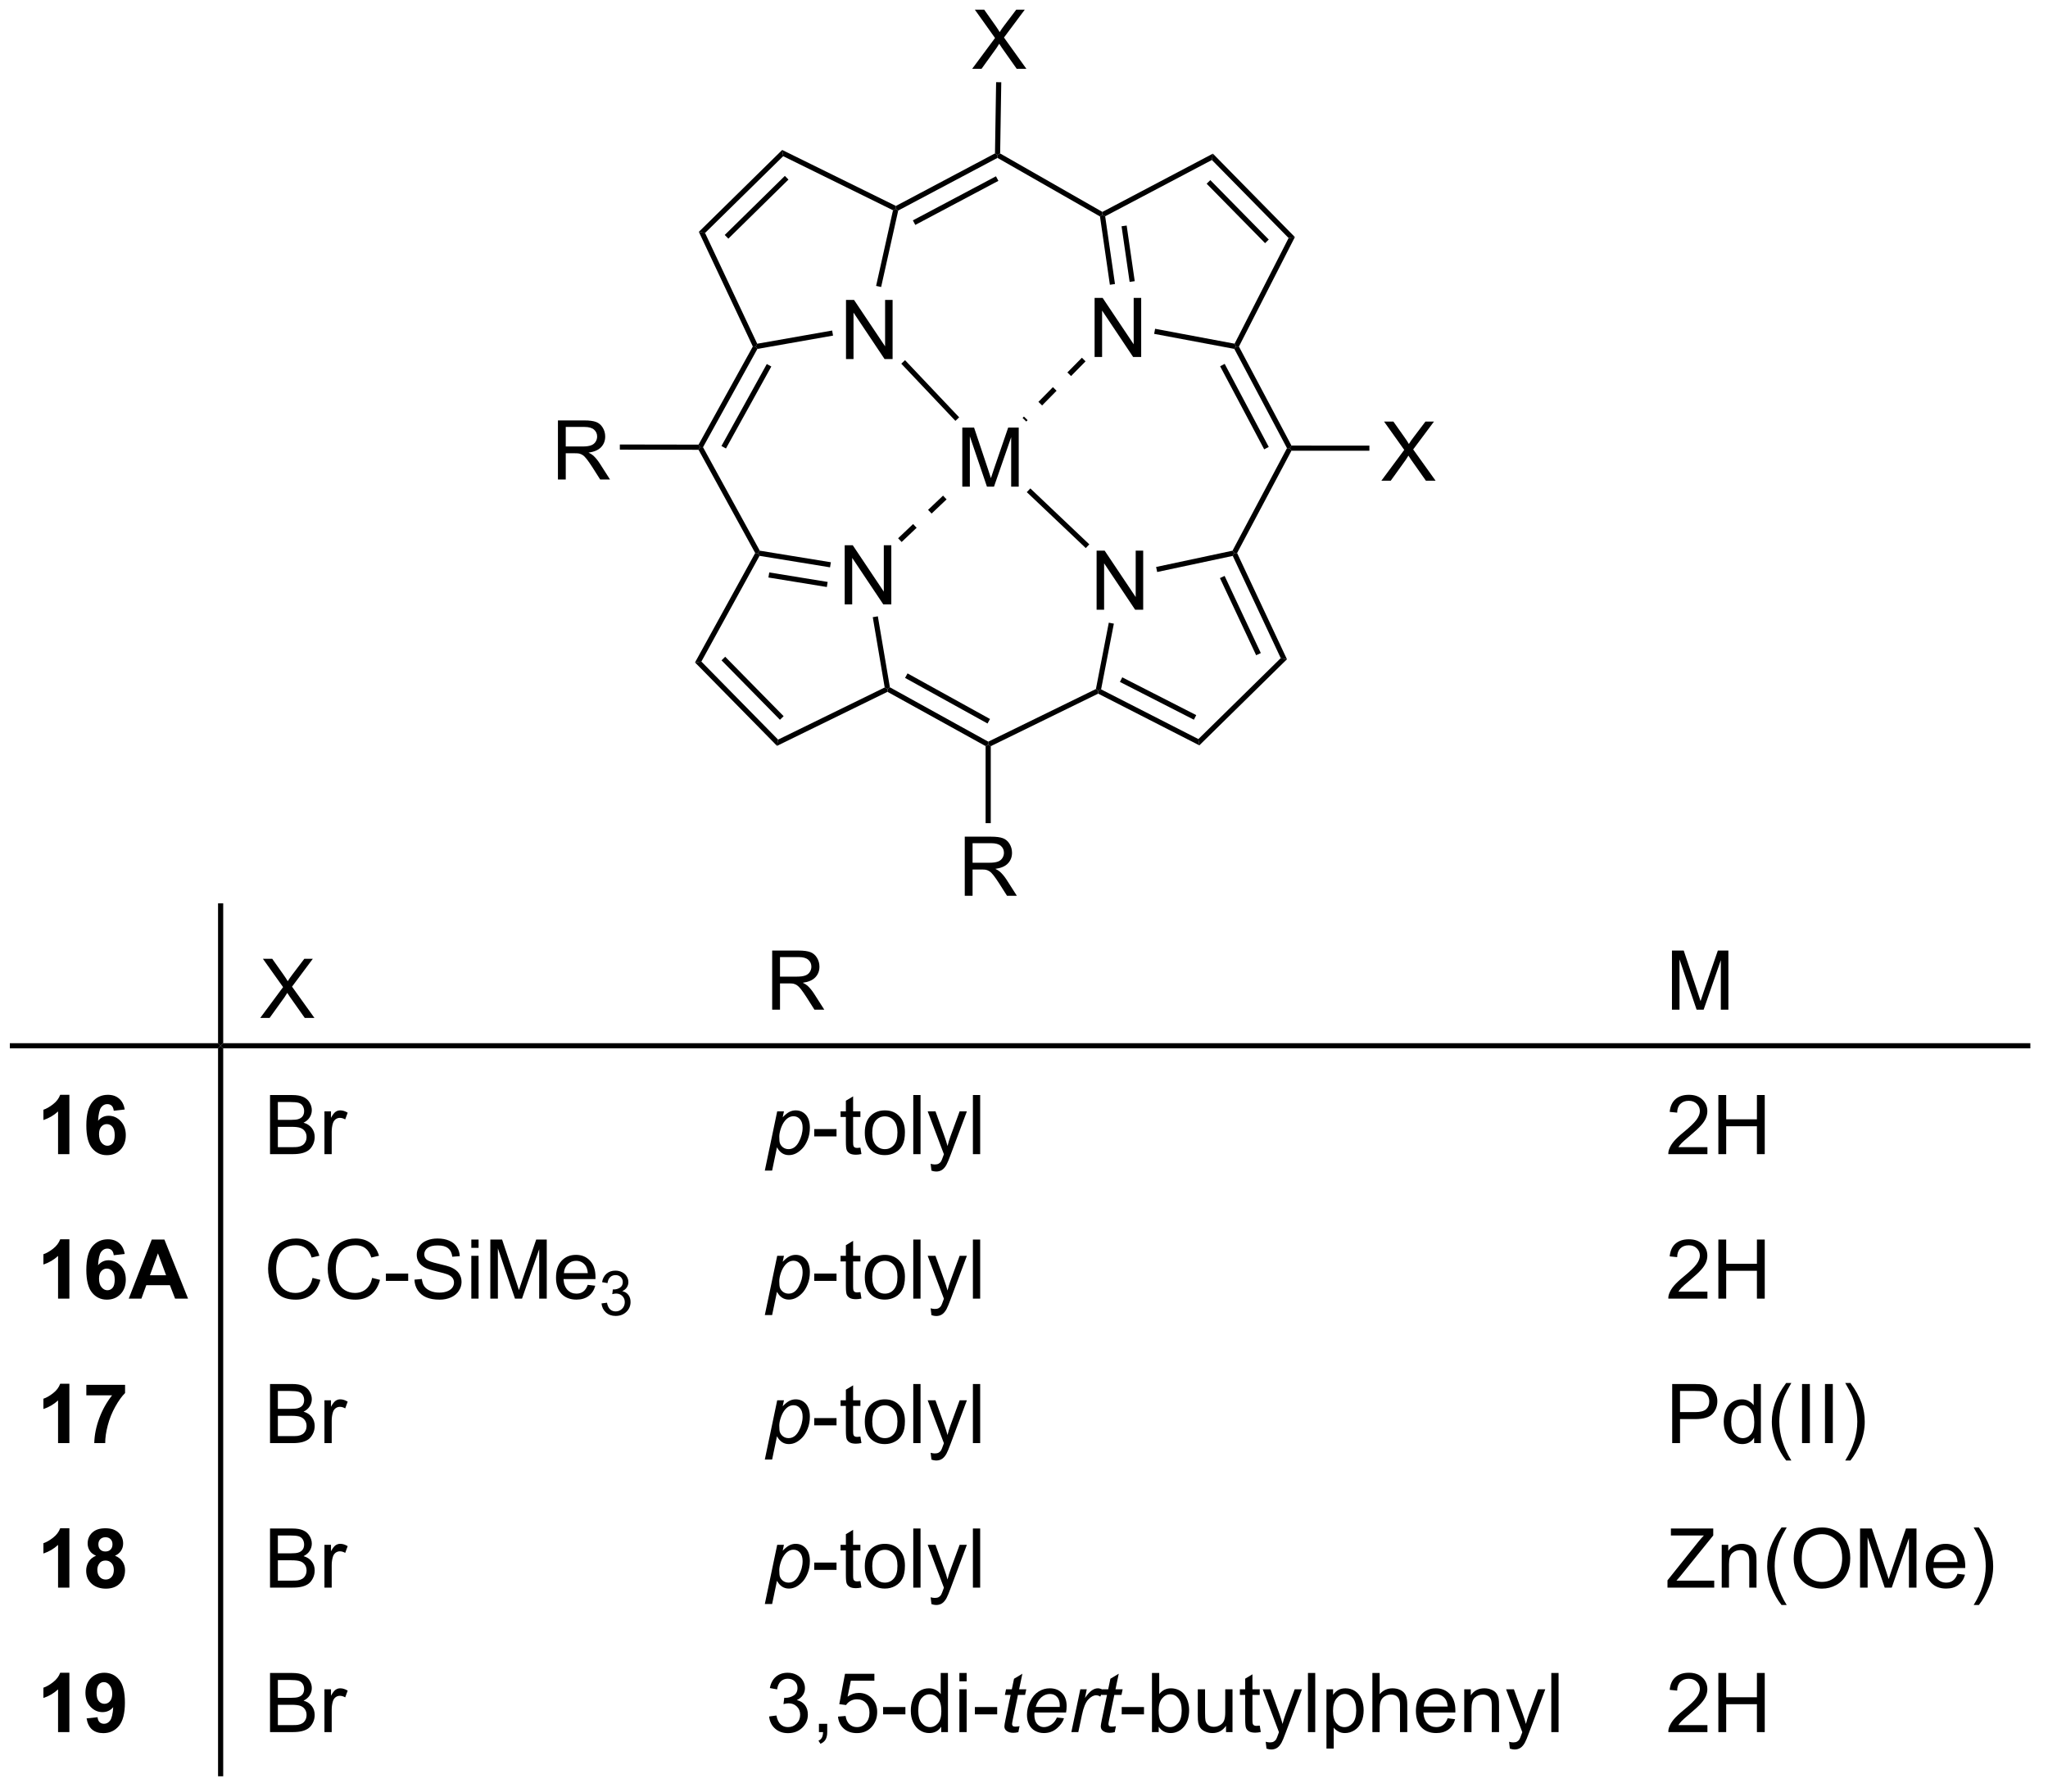 <?xml version="1.0" encoding="UTF-8"?>
<!DOCTYPE svg PUBLIC '-//W3C//DTD SVG 1.0//EN'
          'http://www.w3.org/TR/2001/REC-SVG-20010904/DTD/svg10.dtd'>
<svg stroke-dasharray="none" shape-rendering="auto" xmlns="http://www.w3.org/2000/svg" font-family="'Dialog'" text-rendering="auto" width="272" fill-opacity="1" color-interpolation="auto" color-rendering="auto" preserveAspectRatio="xMidYMid meet" font-size="12px" viewBox="0 0 272 238" fill="black" xmlns:xlink="http://www.w3.org/1999/xlink" stroke="black" image-rendering="auto" stroke-miterlimit="10" stroke-linecap="square" stroke-linejoin="miter" font-style="normal" stroke-width="1" height="238" stroke-dashoffset="0" font-weight="normal" stroke-opacity="1"
><!--Generated by the Batik Graphics2D SVG Generator--><defs id="genericDefs"
  /><g
  ><defs id="defs1"
    ><clipPath clipPathUnits="userSpaceOnUse" id="clipPath1"
      ><path d="M0.646 1.596 L203.976 1.596 L203.976 179.662 L0.646 179.662 L0.646 1.596 Z"
      /></clipPath
      ><clipPath clipPathUnits="userSpaceOnUse" id="clipPath2"
      ><path d="M55.008 97.236 L55.008 270.351 L252.685 270.351 L252.685 97.236 Z"
      /></clipPath
    ></defs
    ><g transform="scale(1.333,1.333) translate(-0.646,-1.596) matrix(1.029,0,0,1.029,-55.935,-98.421)"
    ><path d="M136.776 155.729 L136.776 150.002 L137.554 150.002 L140.562 154.497 L140.562 150.002 L141.289 150.002 L141.289 155.729 L140.51 155.729 L137.502 151.229 L137.502 155.729 L136.776 155.729 Z" stroke="none" clip-path="url(#clipPath2)"
    /></g
    ><g transform="matrix(1.371,0,0,1.371,-75.442,-133.356)"
    ><path d="M161.258 156.351 L161.258 150.624 L162.037 150.624 L165.045 155.119 L165.045 150.624 L165.771 150.624 L165.771 156.351 L164.993 156.351 L161.985 151.851 L161.985 156.351 L161.258 156.351 Z" stroke="none" clip-path="url(#clipPath2)"
    /></g
    ><g transform="matrix(1.371,0,0,1.371,-75.442,-133.356)"
    ><path d="M161.064 131.861 L161.064 126.134 L161.843 126.134 L164.85 130.629 L164.85 126.134 L165.577 126.134 L165.577 131.861 L164.798 131.861 L161.79 127.361 L161.79 131.861 L161.064 131.861 Z" stroke="none" clip-path="url(#clipPath2)"
    /></g
    ><g transform="matrix(1.371,0,0,1.371,-75.442,-133.356)"
    ><path d="M136.982 132.059 L136.982 126.332 L137.761 126.332 L140.769 130.827 L140.769 126.332 L141.495 126.332 L141.495 132.059 L140.717 132.059 L137.709 127.559 L137.709 132.059 L136.982 132.059 Z" stroke="none" clip-path="url(#clipPath2)"
    /></g
    ><g transform="matrix(1.371,0,0,1.371,-75.442,-133.356)"
    ><path d="M130.402 168.933 L130.298 169.54 L122.355 161.457 L122.972 161.372 ZM130.939 166.663 L125.279 160.903 L124.923 161.254 L130.583 167.013 Z" stroke="none" clip-path="url(#clipPath2)"
    /></g
    ><g transform="matrix(1.371,0,0,1.371,-75.442,-133.356)"
    ><path d="M122.972 161.372 L122.355 161.457 L128.185 150.854 L128.47 150.854 L128.604 151.129 Z" stroke="none" clip-path="url(#clipPath2)"
    /></g
    ><g transform="matrix(1.371,0,0,1.371,-75.442,-133.356)"
    ><path d="M128.604 151.129 L128.47 150.854 L128.63 150.627 L135.516 151.748 L135.435 152.241 ZM129.466 153.227 L135.125 154.148 L135.205 153.655 L129.546 152.734 Z" stroke="none" clip-path="url(#clipPath2)"
    /></g
    ><g transform="matrix(1.371,0,0,1.371,-75.442,-133.356)"
    ><path d="M139.574 157.071 L140.067 156.987 L141.233 163.863 L141.007 164.024 L140.729 163.881 Z" stroke="none" clip-path="url(#clipPath2)"
    /></g
    ><g transform="matrix(1.371,0,0,1.371,-75.442,-133.356)"
    ><path d="M130.298 169.54 L130.402 168.933 L140.729 163.881 L141.007 164.024 L141 164.305 Z" stroke="none" clip-path="url(#clipPath2)"
    /></g
    ><g transform="matrix(1.371,0,0,1.371,-75.442,-133.356)"
    ><path d="M141 164.305 L141.007 164.024 L141.233 163.863 L150.762 169.132 L150.755 169.414 L150.505 169.562 ZM142.702 162.955 L150.691 167.373 L150.933 166.936 L142.944 162.517 Z" stroke="none" clip-path="url(#clipPath2)"
    /></g
    ><g transform="matrix(1.371,0,0,1.371,-75.442,-133.356)"
    ><path d="M128.63 150.627 L128.47 150.854 L128.185 150.854 L122.697 140.851 L122.845 140.601 L123.131 140.602 Z" stroke="none" clip-path="url(#clipPath2)"
    /></g
    ><g transform="matrix(1.371,0,0,1.371,-75.442,-133.356)"
    ><path d="M179.096 161.039 L179.699 161.148 L171.211 169.489 L171.117 168.88 Z" stroke="none" clip-path="url(#clipPath2)"
    /></g
    ><g transform="matrix(1.371,0,0,1.371,-75.442,-133.356)"
    ><path d="M171.117 168.88 L171.211 169.489 L161.41 164.481 L161.412 164.202 L161.694 164.065 ZM170.91 166.56 L163.744 162.899 L163.516 163.344 L170.682 167.005 Z" stroke="none" clip-path="url(#clipPath2)"
    /></g
    ><g transform="matrix(1.371,0,0,1.371,-75.442,-133.356)"
    ><path d="M161.694 164.065 L161.412 164.202 L161.191 164.032 L162.439 157.603 L162.93 157.698 Z" stroke="none" clip-path="url(#clipPath2)"
    /></g
    ><g transform="matrix(1.371,0,0,1.371,-75.442,-133.356)"
    ><path d="M167.126 152.694 L167.022 152.205 L174.423 150.628 L174.589 150.848 L174.447 151.134 Z" stroke="none" clip-path="url(#clipPath2)"
    /></g
    ><g transform="matrix(1.371,0,0,1.371,-75.442,-133.356)"
    ><path d="M179.699 161.148 L179.096 161.039 L174.447 151.134 L174.589 150.848 L174.869 150.855 ZM177.166 160.546 L173.658 153.071 L173.206 153.284 L176.714 160.758 Z" stroke="none" clip-path="url(#clipPath2)"
    /></g
    ><g transform="matrix(1.371,0,0,1.371,-75.442,-133.356)"
    ><path d="M174.869 150.855 L174.589 150.848 L174.423 150.628 L179.701 140.692 L179.984 140.692 L180.134 140.942 Z" stroke="none" clip-path="url(#clipPath2)"
    /></g
    ><g transform="matrix(1.371,0,0,1.371,-75.442,-133.356)"
    ><path d="M161.191 164.032 L161.412 164.202 L161.41 164.481 L151.005 169.57 L150.755 169.414 L150.762 169.132 Z" stroke="none" clip-path="url(#clipPath2)"
    /></g
    ><g transform="matrix(1.371,0,0,1.371,-75.442,-133.356)"
    ><path d="M172.427 112.773 L172.523 112.157 L180.466 120.24 L179.857 120.333 ZM171.918 115.071 L177.578 120.831 L177.935 120.48 L172.275 114.721 Z" stroke="none" clip-path="url(#clipPath2)"
    /></g
    ><g transform="matrix(1.371,0,0,1.371,-75.442,-133.356)"
    ><path d="M179.857 120.333 L180.466 120.24 L175.046 130.849 L174.764 130.851 L174.626 130.571 Z" stroke="none" clip-path="url(#clipPath2)"
    /></g
    ><g transform="matrix(1.371,0,0,1.371,-75.442,-133.356)"
    ><path d="M174.626 130.571 L174.764 130.851 L174.599 131.075 L166.833 129.618 L166.926 129.126 Z" stroke="none" clip-path="url(#clipPath2)"
    /></g
    ><g transform="matrix(1.371,0,0,1.371,-75.442,-133.356)"
    ><path d="M163.039 124.79 L162.544 124.862 L161.585 118.242 L161.815 118.086 L162.088 118.225 ZM164.952 124.513 L164.17 119.123 L163.675 119.195 L164.457 124.585 Z" stroke="none" clip-path="url(#clipPath2)"
    /></g
    ><g transform="matrix(1.371,0,0,1.371,-75.442,-133.356)"
    ><path d="M172.523 112.157 L172.427 112.773 L162.088 118.225 L161.815 118.086 L161.82 117.801 Z" stroke="none" clip-path="url(#clipPath2)"
    /></g
    ><g transform="matrix(1.371,0,0,1.371,-75.442,-133.356)"
    ><path d="M161.82 117.801 L161.815 118.086 L161.585 118.242 L151.657 112.569 L151.662 112.283 L151.914 112.139 Z" stroke="none" clip-path="url(#clipPath2)"
    /></g
    ><g transform="matrix(1.371,0,0,1.371,-75.442,-133.356)"
    ><path d="M174.599 131.075 L174.764 130.851 L175.046 130.849 L180.134 140.442 L179.984 140.692 L179.701 140.692 ZM173.224 132.761 L177.493 140.808 L177.934 140.574 L173.666 132.526 Z" stroke="none" clip-path="url(#clipPath2)"
    /></g
    ><g transform="matrix(1.371,0,0,1.371,-75.442,-133.356)"
    ><path d="M123.329 119.842 L122.725 119.734 L130.8 111.799 L130.897 112.404 ZM125.585 120.393 L131.409 114.669 L131.058 114.313 L125.234 120.036 Z" stroke="none" clip-path="url(#clipPath2)"
    /></g
    ><g transform="matrix(1.371,0,0,1.371,-75.442,-133.356)"
    ><path d="M130.897 112.404 L130.8 111.799 L141.817 117.222 L141.821 117.503 L141.534 117.641 Z" stroke="none" clip-path="url(#clipPath2)"
    /></g
    ><g transform="matrix(1.371,0,0,1.371,-75.442,-133.356)"
    ><path d="M141.534 117.641 L141.821 117.503 L142.04 117.67 L140.385 125.079 L139.897 124.97 Z" stroke="none" clip-path="url(#clipPath2)"
    /></g
    ><g transform="matrix(1.371,0,0,1.371,-75.442,-133.356)"
    ><path d="M135.639 129.295 L135.726 129.787 L128.397 131.079 L128.236 130.853 L128.381 130.574 Z" stroke="none" clip-path="url(#clipPath2)"
    /></g
    ><g transform="matrix(1.371,0,0,1.371,-75.442,-133.356)"
    ><path d="M122.725 119.734 L123.329 119.842 L128.381 130.574 L128.236 130.853 L127.956 130.844 Z" stroke="none" clip-path="url(#clipPath2)"
    /></g
    ><g transform="matrix(1.371,0,0,1.371,-75.442,-133.356)"
    ><path d="M127.956 130.844 L128.236 130.853 L128.397 131.079 L123.131 140.602 L122.845 140.601 L122.698 140.351 ZM129.309 132.541 L124.916 140.484 L125.353 140.726 L129.746 132.783 Z" stroke="none" clip-path="url(#clipPath2)"
    /></g
    ><g transform="matrix(1.371,0,0,1.371,-75.442,-133.356)"
    ><path d="M142.04 117.67 L141.821 117.503 L141.817 117.222 L151.414 112.132 L151.662 112.283 L151.657 112.569 ZM143.694 119.063 L151.743 114.793 L151.509 114.351 L143.459 118.621 Z" stroke="none" clip-path="url(#clipPath2)"
    /></g
    ><g transform="matrix(1.371,0,0,1.371,-75.442,-133.356)"
    ><path d="M149.205 103.935 L151.418 100.95 L149.465 98.208 L150.369 98.208 L151.408 99.677 Q151.731 100.133 151.869 100.38 Q152.059 100.067 152.322 99.726 L153.473 98.208 L154.298 98.208 L152.285 100.906 L154.455 103.935 L153.517 103.935 L152.074 101.89 Q151.955 101.716 151.824 101.508 Q151.634 101.82 151.551 101.937 L150.113 103.935 L149.205 103.935 Z" stroke="none" clip-path="url(#clipPath2)"
    /></g
    ><g transform="matrix(1.371,0,0,1.371,-75.442,-133.356)"
    ><path d="M151.914 112.139 L151.662 112.283 L151.414 112.132 L151.523 105.231 L152.023 105.239 Z" stroke="none" clip-path="url(#clipPath2)"
    /></g
    ><g transform="matrix(1.371,0,0,1.371,-75.442,-133.356)"
    ><path d="M109.076 143.732 L109.076 138.005 L111.615 138.005 Q112.38 138.005 112.779 138.159 Q113.177 138.312 113.414 138.703 Q113.654 139.094 113.654 139.568 Q113.654 140.177 113.258 140.596 Q112.865 141.013 112.039 141.125 Q112.341 141.271 112.498 141.411 Q112.828 141.716 113.125 142.172 L114.123 143.732 L113.169 143.732 L112.412 142.539 Q112.078 142.024 111.862 141.75 Q111.648 141.477 111.479 141.367 Q111.31 141.258 111.133 141.216 Q111.005 141.188 110.711 141.188 L109.833 141.188 L109.833 143.732 L109.076 143.732 ZM109.833 140.531 L111.461 140.531 Q111.982 140.531 112.273 140.424 Q112.568 140.318 112.719 140.081 Q112.873 139.844 112.873 139.568 Q112.873 139.161 112.576 138.901 Q112.281 138.638 111.646 138.638 L109.833 138.638 L109.833 140.531 Z" stroke="none" clip-path="url(#clipPath2)"
    /></g
    ><g transform="matrix(1.371,0,0,1.371,-75.442,-133.356)"
    ><path d="M122.698 140.351 L122.845 140.601 L122.697 140.851 L115.072 140.838 L115.073 140.338 Z" stroke="none" clip-path="url(#clipPath2)"
    /></g
    ><g transform="matrix(1.371,0,0,1.371,-75.442,-133.356)"
    ><path d="M188.845 143.845 L191.059 140.861 L189.105 138.118 L190.009 138.118 L191.048 139.587 Q191.371 140.043 191.509 140.29 Q191.699 139.978 191.962 139.637 L193.113 138.118 L193.939 138.118 L191.926 140.816 L194.095 143.845 L193.157 143.845 L191.715 141.801 Q191.595 141.626 191.465 141.418 Q191.275 141.73 191.191 141.847 L189.754 143.845 L188.845 143.845 Z" stroke="none" clip-path="url(#clipPath2)"
    /></g
    ><g transform="matrix(1.371,0,0,1.371,-75.442,-133.356)"
    ><path d="M180.134 140.942 L179.984 140.692 L180.134 140.442 L187.684 140.444 L187.684 140.944 Z" stroke="none" clip-path="url(#clipPath2)"
    /></g
    ><g transform="matrix(1.371,0,0,1.371,-75.442,-133.356)"
    ><path d="M148.248 144.426 L148.248 138.699 L149.388 138.699 L150.745 142.754 Q150.932 143.319 151.018 143.6 Q151.115 143.288 151.323 142.684 L152.693 138.699 L153.714 138.699 L153.714 144.426 L152.982 144.426 L152.982 139.631 L151.318 144.426 L150.636 144.426 L148.979 139.551 L148.979 144.426 L148.248 144.426 Z" stroke="none" clip-path="url(#clipPath2)"
    /></g
    ><g transform="matrix(1.371,0,0,1.371,-75.442,-133.356)"
    ><path d="M160.552 150.013 L160.208 150.376 L154.495 144.956 L154.839 144.593 Z" stroke="none" clip-path="url(#clipPath2)"
    /></g
    ><g transform="matrix(1.371,0,0,1.371,-75.442,-133.356)"
    ><path d="M142.337 132.51 L142.7 132.166 L147.943 137.705 L147.58 138.049 Z" stroke="none" clip-path="url(#clipPath2)"
    /></g
    ><g transform="matrix(1.371,0,0,1.371,-75.442,-133.356)"
    ><path d="M142.373 149.786 L143.824 148.409 L143.48 148.046 L142.029 149.423 ZM145.275 147.032 L146.726 145.656 L146.382 145.293 L144.931 146.67 Z" stroke="none" clip-path="url(#clipPath2)"
    /></g
    ><g transform="matrix(1.371,0,0,1.371,-75.442,-133.356)"
    ><path d="M159.832 131.931 L158.428 133.356 L158.785 133.707 L160.188 132.282 ZM157.025 134.781 L155.621 136.206 L155.978 136.557 L157.381 135.132 ZM154.218 137.631 L154.087 137.764 L154.443 138.115 L154.574 137.982 Z" stroke="none" clip-path="url(#clipPath2)"
    /></g
    ><g transform="matrix(1.371,0,0,1.371,-75.442,-133.356)"
    ><path d="M80.237 195.9 L82.45 192.916 L80.497 190.173 L81.4 190.173 L82.44 191.642 Q82.763 192.098 82.9 192.345 Q83.091 192.033 83.354 191.692 L84.505 190.173 L85.33 190.173 L83.317 192.871 L85.487 195.9 L84.549 195.9 L83.106 193.856 Q82.987 193.681 82.856 193.473 Q82.666 193.785 82.583 193.903 L81.145 195.9 L80.237 195.9 Z" stroke="none" clip-path="url(#clipPath2)"
    /></g
    ><g transform="matrix(1.371,0,0,1.371,-75.442,-133.356)"
    ><path d="M129.83 195.1 L129.83 189.373 L132.369 189.373 Q133.135 189.373 133.533 189.527 Q133.932 189.681 134.169 190.071 Q134.408 190.462 134.408 190.936 Q134.408 191.545 134.012 191.965 Q133.619 192.381 132.794 192.493 Q133.096 192.639 133.252 192.78 Q133.583 193.084 133.88 193.54 L134.877 195.1 L133.924 195.1 L133.166 193.907 Q132.833 193.392 132.617 193.118 Q132.403 192.845 132.234 192.735 Q132.065 192.626 131.887 192.584 Q131.76 192.556 131.466 192.556 L130.588 192.556 L130.588 195.1 L129.83 195.1 ZM130.588 191.899 L132.216 191.899 Q132.737 191.899 133.028 191.793 Q133.322 191.686 133.473 191.449 Q133.627 191.212 133.627 190.936 Q133.627 190.53 133.33 190.269 Q133.036 190.006 132.4 190.006 L130.588 190.006 L130.588 191.899 Z" stroke="none" clip-path="url(#clipPath2)"
    /></g
    ><g transform="matrix(1.371,0,0,1.371,-75.442,-133.356)"
    ><path d="M61.748 209.1 L60.652 209.1 L60.652 204.962 Q60.05 205.524 59.233 205.795 L59.233 204.798 Q59.663 204.657 60.165 204.267 Q60.67 203.873 60.858 203.35 L61.748 203.35 L61.748 209.1 ZM67.109 204.774 L66.047 204.892 Q66.008 204.564 65.844 204.407 Q65.679 204.251 65.416 204.251 Q65.07 204.251 64.828 204.564 Q64.588 204.876 64.526 205.866 Q64.937 205.381 65.547 205.381 Q66.234 205.381 66.724 205.905 Q67.213 206.428 67.213 207.256 Q67.213 208.134 66.698 208.668 Q66.182 209.199 65.375 209.199 Q64.508 209.199 63.948 208.524 Q63.39 207.85 63.39 206.314 Q63.39 204.741 63.971 204.045 Q64.554 203.35 65.484 203.35 Q66.135 203.35 66.562 203.715 Q66.992 204.079 67.109 204.774 ZM64.62 207.17 Q64.62 207.704 64.864 207.996 Q65.112 208.287 65.429 208.287 Q65.734 208.287 65.937 208.05 Q66.14 207.811 66.14 207.267 Q66.14 206.709 65.922 206.449 Q65.703 206.189 65.375 206.189 Q65.057 206.189 64.838 206.439 Q64.62 206.686 64.62 207.17 Z" stroke="none" clip-path="url(#clipPath2)"
    /></g
    ><g transform="matrix(1.371,0,0,1.371,-75.442,-133.356)"
    ><path d="M61.748 223.1 L60.652 223.1 L60.652 218.962 Q60.05 219.524 59.233 219.795 L59.233 218.798 Q59.663 218.657 60.165 218.267 Q60.67 217.873 60.858 217.35 L61.748 217.35 L61.748 223.1 ZM67.109 218.774 L66.047 218.892 Q66.008 218.564 65.844 218.407 Q65.679 218.251 65.416 218.251 Q65.07 218.251 64.828 218.564 Q64.588 218.876 64.526 219.866 Q64.937 219.381 65.547 219.381 Q66.234 219.381 66.724 219.905 Q67.213 220.428 67.213 221.256 Q67.213 222.134 66.698 222.668 Q66.182 223.199 65.375 223.199 Q64.508 223.199 63.948 222.524 Q63.39 221.85 63.39 220.314 Q63.39 218.741 63.971 218.045 Q64.554 217.35 65.484 217.35 Q66.135 217.35 66.562 217.715 Q66.992 218.079 67.109 218.774 ZM64.62 221.17 Q64.62 221.704 64.864 221.996 Q65.112 222.287 65.429 222.287 Q65.734 222.287 65.937 222.05 Q66.14 221.811 66.14 221.267 Q66.14 220.709 65.922 220.449 Q65.703 220.189 65.375 220.189 Q65.057 220.189 64.838 220.439 Q64.62 220.686 64.62 221.17 ZM73.246 223.1 L71.988 223.1 L71.488 221.798 L69.199 221.798 L68.725 223.1 L67.498 223.1 L69.73 217.373 L70.952 217.373 L73.246 223.1 ZM71.116 220.834 L70.327 218.709 L69.553 220.834 L71.116 220.834 Z" stroke="none" clip-path="url(#clipPath2)"
    /></g
    ><g transform="matrix(1.371,0,0,1.371,-75.442,-133.356)"
    ><path d="M61.748 237.1 L60.652 237.1 L60.652 232.962 Q60.05 233.524 59.233 233.795 L59.233 232.798 Q59.663 232.657 60.165 232.267 Q60.67 231.873 60.858 231.35 L61.748 231.35 L61.748 237.1 ZM63.39 232.47 L63.39 231.452 L67.143 231.452 L67.143 232.248 Q66.679 232.704 66.198 233.561 Q65.719 234.415 65.466 235.379 Q65.213 236.342 65.219 237.1 L64.159 237.1 Q64.187 235.912 64.648 234.678 Q65.112 233.444 65.885 232.47 L63.39 232.47 Z" stroke="none" clip-path="url(#clipPath2)"
    /></g
    ><g transform="matrix(1.371,0,0,1.371,-75.442,-133.356)"
    ><path d="M61.748 251.1 L60.652 251.1 L60.652 246.962 Q60.05 247.524 59.233 247.795 L59.233 246.798 Q59.663 246.657 60.165 246.267 Q60.67 245.873 60.858 245.35 L61.748 245.35 L61.748 251.1 ZM64.331 248.009 Q63.906 247.829 63.711 247.517 Q63.518 247.202 63.518 246.827 Q63.518 246.186 63.966 245.769 Q64.414 245.35 65.237 245.35 Q66.054 245.35 66.505 245.769 Q66.956 246.186 66.956 246.827 Q66.956 247.225 66.747 247.535 Q66.541 247.845 66.166 248.009 Q66.643 248.202 66.89 248.569 Q67.14 248.936 67.14 249.415 Q67.14 250.209 66.633 250.707 Q66.127 251.202 65.289 251.202 Q64.508 251.202 63.987 250.79 Q63.375 250.306 63.375 249.462 Q63.375 248.998 63.604 248.61 Q63.836 248.22 64.331 248.009 ZM64.557 246.905 Q64.557 247.233 64.742 247.418 Q64.929 247.6 65.237 247.6 Q65.549 247.6 65.737 247.415 Q65.924 247.228 65.924 246.899 Q65.924 246.592 65.739 246.407 Q65.554 246.22 65.25 246.22 Q64.932 246.22 64.745 246.407 Q64.557 246.595 64.557 246.905 ZM64.456 249.358 Q64.456 249.811 64.687 250.066 Q64.922 250.319 65.268 250.319 Q65.609 250.319 65.831 250.074 Q66.054 249.829 66.054 249.368 Q66.054 248.967 65.828 248.722 Q65.601 248.478 65.252 248.478 Q64.851 248.478 64.653 248.756 Q64.456 249.032 64.456 249.358 Z" stroke="none" clip-path="url(#clipPath2)"
    /></g
    ><g transform="matrix(1.371,0,0,1.371,-75.442,-133.356)"
    ><path d="M61.748 265.1 L60.652 265.1 L60.652 260.962 Q60.05 261.524 59.233 261.795 L59.233 260.798 Q59.663 260.657 60.165 260.267 Q60.67 259.873 60.858 259.35 L61.748 259.35 L61.748 265.1 ZM63.414 263.774 L64.476 263.657 Q64.515 263.983 64.679 264.139 Q64.844 264.295 65.112 264.295 Q65.453 264.295 65.69 263.983 Q65.929 263.67 65.995 262.686 Q65.581 263.165 64.961 263.165 Q64.284 263.165 63.794 262.644 Q63.304 262.123 63.304 261.288 Q63.304 260.415 63.82 259.884 Q64.338 259.35 65.14 259.35 Q66.01 259.35 66.567 260.024 Q67.127 260.696 67.127 262.241 Q67.127 263.811 66.544 264.506 Q65.963 265.202 65.031 265.202 Q64.359 265.202 63.945 264.845 Q63.531 264.485 63.414 263.774 ZM65.898 261.376 Q65.898 260.845 65.653 260.553 Q65.409 260.259 65.088 260.259 Q64.784 260.259 64.583 260.501 Q64.383 260.741 64.383 261.288 Q64.383 261.842 64.601 262.103 Q64.82 262.36 65.148 262.36 Q65.463 262.36 65.679 262.11 Q65.898 261.86 65.898 261.376 Z" stroke="none" clip-path="url(#clipPath2)"
    /></g
    ><g transform="matrix(1.371,0,0,1.371,-75.442,-133.356)"
    ><path d="M81.186 209.1 L81.186 203.373 L83.334 203.373 Q83.991 203.373 84.386 203.548 Q84.785 203.72 85.009 204.082 Q85.233 204.444 85.233 204.837 Q85.233 205.204 85.032 205.53 Q84.834 205.853 84.433 206.053 Q84.952 206.204 85.23 206.571 Q85.511 206.939 85.511 207.439 Q85.511 207.842 85.34 208.189 Q85.17 208.532 84.92 208.72 Q84.67 208.907 84.293 209.004 Q83.918 209.1 83.371 209.1 L81.186 209.1 ZM81.944 205.78 L83.183 205.78 Q83.686 205.78 83.905 205.712 Q84.194 205.626 84.34 205.428 Q84.488 205.228 84.488 204.928 Q84.488 204.642 84.35 204.425 Q84.215 204.209 83.959 204.129 Q83.707 204.048 83.09 204.048 L81.944 204.048 L81.944 205.78 ZM81.944 208.423 L83.371 208.423 Q83.738 208.423 83.886 208.397 Q84.147 208.35 84.321 208.241 Q84.498 208.131 84.61 207.923 Q84.725 207.712 84.725 207.439 Q84.725 207.118 84.561 206.884 Q84.397 206.647 84.105 206.55 Q83.816 206.454 83.269 206.454 L81.944 206.454 L81.944 208.423 ZM86.457 209.1 L86.457 204.952 L87.09 204.952 L87.09 205.579 Q87.332 205.139 87.535 204.998 Q87.741 204.858 87.988 204.858 Q88.342 204.858 88.709 205.084 L88.467 205.735 Q88.209 205.584 87.952 205.584 Q87.722 205.584 87.537 205.722 Q87.355 205.86 87.277 206.108 Q87.16 206.483 87.16 206.928 L87.16 209.1 L86.457 209.1 Z" stroke="none" clip-path="url(#clipPath2)"
    /></g
    ><g transform="matrix(1.371,0,0,1.371,-75.442,-133.356)"
    ><path d="M85.303 221.092 L86.061 221.282 Q85.824 222.217 85.204 222.709 Q84.584 223.199 83.691 223.199 Q82.764 223.199 82.183 222.821 Q81.605 222.444 81.3 221.73 Q80.998 221.014 80.998 220.194 Q80.998 219.298 81.34 218.634 Q81.683 217.967 82.314 217.621 Q82.944 217.274 83.702 217.274 Q84.561 217.274 85.147 217.712 Q85.733 218.149 85.965 218.944 L85.217 219.118 Q85.019 218.493 84.639 218.209 Q84.261 217.923 83.686 217.923 Q83.027 217.923 82.582 218.241 Q82.139 218.556 81.959 219.09 Q81.78 219.623 81.78 220.189 Q81.78 220.92 81.993 221.465 Q82.207 222.009 82.655 222.28 Q83.105 222.548 83.629 222.548 Q84.264 222.548 84.704 222.181 Q85.147 221.814 85.303 221.092 ZM91.081 221.092 L91.838 221.282 Q91.601 222.217 90.981 222.709 Q90.362 223.199 89.469 223.199 Q88.541 223.199 87.961 222.821 Q87.383 222.444 87.078 221.73 Q86.776 221.014 86.776 220.194 Q86.776 219.298 87.117 218.634 Q87.461 217.967 88.091 217.621 Q88.721 217.274 89.479 217.274 Q90.338 217.274 90.924 217.712 Q91.51 218.149 91.742 218.944 L90.995 219.118 Q90.797 218.493 90.416 218.209 Q90.039 217.923 89.463 217.923 Q88.804 217.923 88.359 218.241 Q87.916 218.556 87.737 219.09 Q87.557 219.623 87.557 220.189 Q87.557 220.92 87.771 221.465 Q87.984 222.009 88.432 222.28 Q88.883 222.548 89.406 222.548 Q90.041 222.548 90.481 222.181 Q90.924 221.814 91.081 221.092 ZM92.41 221.381 L92.41 220.673 L94.569 220.673 L94.569 221.381 L92.41 221.381 ZM95.178 221.259 L95.894 221.196 Q95.944 221.626 96.129 221.902 Q96.316 222.178 96.707 222.347 Q97.097 222.517 97.584 222.517 Q98.019 222.517 98.35 222.389 Q98.683 222.259 98.845 222.035 Q99.006 221.811 99.006 221.545 Q99.006 221.274 98.85 221.074 Q98.694 220.873 98.334 220.735 Q98.105 220.647 97.316 220.457 Q96.527 220.267 96.209 220.1 Q95.8 219.884 95.597 219.566 Q95.397 219.248 95.397 218.853 Q95.397 218.42 95.642 218.043 Q95.889 217.665 96.36 217.47 Q96.834 217.274 97.412 217.274 Q98.05 217.274 98.535 217.48 Q99.022 217.686 99.282 218.084 Q99.545 218.483 99.566 218.985 L98.84 219.04 Q98.78 218.498 98.441 218.222 Q98.105 217.944 97.444 217.944 Q96.756 217.944 96.441 218.196 Q96.129 218.446 96.129 218.803 Q96.129 219.11 96.35 219.311 Q96.569 219.509 97.493 219.72 Q98.418 219.928 98.761 220.084 Q99.261 220.314 99.498 220.668 Q99.738 221.022 99.738 221.483 Q99.738 221.939 99.475 222.345 Q99.215 222.748 98.722 222.975 Q98.233 223.199 97.621 223.199 Q96.842 223.199 96.316 222.972 Q95.793 222.743 95.493 222.29 Q95.194 221.834 95.178 221.259 ZM100.686 218.181 L100.686 217.373 L101.389 217.373 L101.389 218.181 L100.686 218.181 ZM100.686 223.1 L100.686 218.952 L101.389 218.952 L101.389 223.1 L100.686 223.1 ZM102.526 223.1 L102.526 217.373 L103.666 217.373 L105.023 221.428 Q105.211 221.993 105.297 222.274 Q105.393 221.962 105.601 221.358 L106.971 217.373 L107.992 217.373 L107.992 223.1 L107.26 223.1 L107.26 218.306 L105.596 223.1 L104.914 223.1 L103.258 218.225 L103.258 223.1 L102.526 223.1 ZM111.963 221.764 L112.69 221.853 Q112.518 222.491 112.052 222.842 Q111.588 223.194 110.867 223.194 Q109.956 223.194 109.422 222.634 Q108.89 222.071 108.89 221.061 Q108.89 220.014 109.429 219.436 Q109.969 218.858 110.828 218.858 Q111.659 218.858 112.185 219.425 Q112.713 219.991 112.713 221.017 Q112.713 221.079 112.711 221.204 L109.617 221.204 Q109.656 221.889 110.002 222.254 Q110.351 222.616 110.87 222.616 Q111.258 222.616 111.531 222.412 Q111.804 222.209 111.963 221.764 ZM109.656 220.626 L111.971 220.626 Q111.924 220.103 111.706 219.842 Q111.37 219.436 110.836 219.436 Q110.351 219.436 110.021 219.762 Q109.69 220.084 109.656 220.626 Z" stroke="none" clip-path="url(#clipPath2)"
    /></g
    ><g transform="matrix(1.371,0,0,1.371,-75.442,-133.356)"
    ><path d="M113.297 223.565 L113.825 223.495 Q113.916 223.944 114.133 224.141 Q114.352 224.339 114.666 224.339 Q115.037 224.339 115.293 224.081 Q115.551 223.823 115.551 223.442 Q115.551 223.079 115.313 222.845 Q115.077 222.608 114.709 222.608 Q114.561 222.608 114.338 222.667 L114.397 222.204 Q114.45 222.21 114.481 222.21 Q114.819 222.21 115.088 222.034 Q115.358 221.858 115.358 221.491 Q115.358 221.202 115.16 221.012 Q114.965 220.821 114.655 220.821 Q114.346 220.821 114.141 221.014 Q113.936 221.208 113.877 221.595 L113.35 221.501 Q113.448 220.97 113.789 220.679 Q114.133 220.387 114.643 220.387 Q114.995 220.387 115.289 220.538 Q115.586 220.688 115.743 220.95 Q115.899 221.21 115.899 221.503 Q115.899 221.782 115.748 222.011 Q115.6 222.239 115.307 222.374 Q115.688 222.462 115.899 222.739 Q116.11 223.014 116.11 223.43 Q116.11 223.993 115.7 224.386 Q115.289 224.776 114.662 224.776 Q114.098 224.776 113.723 224.44 Q113.35 224.102 113.297 223.565 Z" stroke="none" clip-path="url(#clipPath2)"
    /></g
    ><g transform="matrix(1.371,0,0,1.371,-75.442,-133.356)"
    ><path d="M81.186 237.1 L81.186 231.373 L83.334 231.373 Q83.991 231.373 84.386 231.548 Q84.785 231.72 85.009 232.082 Q85.233 232.444 85.233 232.837 Q85.233 233.204 85.032 233.53 Q84.834 233.853 84.433 234.053 Q84.952 234.204 85.23 234.571 Q85.511 234.939 85.511 235.439 Q85.511 235.842 85.34 236.189 Q85.17 236.532 84.92 236.72 Q84.67 236.907 84.293 237.004 Q83.918 237.1 83.371 237.1 L81.186 237.1 ZM81.944 233.78 L83.183 233.78 Q83.686 233.78 83.905 233.712 Q84.194 233.626 84.34 233.428 Q84.488 233.228 84.488 232.928 Q84.488 232.642 84.35 232.425 Q84.215 232.209 83.959 232.129 Q83.707 232.048 83.09 232.048 L81.944 232.048 L81.944 233.78 ZM81.944 236.423 L83.371 236.423 Q83.738 236.423 83.886 236.397 Q84.147 236.35 84.321 236.241 Q84.498 236.131 84.61 235.923 Q84.725 235.712 84.725 235.439 Q84.725 235.118 84.561 234.884 Q84.397 234.647 84.105 234.55 Q83.816 234.454 83.269 234.454 L81.944 234.454 L81.944 236.423 ZM86.457 237.1 L86.457 232.952 L87.09 232.952 L87.09 233.579 Q87.332 233.139 87.535 232.998 Q87.741 232.858 87.988 232.858 Q88.342 232.858 88.709 233.084 L88.467 233.735 Q88.209 233.584 87.952 233.584 Q87.722 233.584 87.537 233.722 Q87.355 233.86 87.277 234.108 Q87.16 234.483 87.16 234.928 L87.16 237.1 L86.457 237.1 Z" stroke="none" clip-path="url(#clipPath2)"
    /></g
    ><g transform="matrix(1.371,0,0,1.371,-75.442,-133.356)"
    ><path d="M81.186 251.1 L81.186 245.373 L83.334 245.373 Q83.991 245.373 84.386 245.548 Q84.785 245.72 85.009 246.082 Q85.233 246.444 85.233 246.837 Q85.233 247.204 85.032 247.53 Q84.834 247.853 84.433 248.053 Q84.952 248.204 85.23 248.571 Q85.511 248.939 85.511 249.439 Q85.511 249.842 85.34 250.189 Q85.17 250.532 84.92 250.72 Q84.67 250.907 84.293 251.004 Q83.918 251.1 83.371 251.1 L81.186 251.1 ZM81.944 247.78 L83.183 247.78 Q83.686 247.78 83.905 247.712 Q84.194 247.626 84.34 247.428 Q84.488 247.228 84.488 246.928 Q84.488 246.642 84.35 246.425 Q84.215 246.209 83.959 246.129 Q83.707 246.048 83.09 246.048 L81.944 246.048 L81.944 247.78 ZM81.944 250.423 L83.371 250.423 Q83.738 250.423 83.886 250.397 Q84.147 250.35 84.321 250.241 Q84.498 250.131 84.61 249.923 Q84.725 249.712 84.725 249.439 Q84.725 249.118 84.561 248.884 Q84.397 248.647 84.105 248.55 Q83.816 248.454 83.269 248.454 L81.944 248.454 L81.944 250.423 ZM86.457 251.1 L86.457 246.952 L87.09 246.952 L87.09 247.579 Q87.332 247.139 87.535 246.998 Q87.741 246.858 87.988 246.858 Q88.342 246.858 88.709 247.084 L88.467 247.735 Q88.209 247.584 87.952 247.584 Q87.722 247.584 87.537 247.722 Q87.355 247.86 87.277 248.108 Q87.16 248.483 87.16 248.928 L87.16 251.1 L86.457 251.1 Z" stroke="none" clip-path="url(#clipPath2)"
    /></g
    ><g transform="matrix(1.371,0,0,1.371,-75.442,-133.356)"
    ><path d="M81.186 265.1 L81.186 259.373 L83.334 259.373 Q83.991 259.373 84.386 259.548 Q84.785 259.72 85.009 260.082 Q85.233 260.444 85.233 260.837 Q85.233 261.204 85.032 261.53 Q84.834 261.853 84.433 262.053 Q84.952 262.204 85.23 262.571 Q85.511 262.938 85.511 263.438 Q85.511 263.842 85.34 264.188 Q85.17 264.532 84.92 264.72 Q84.67 264.907 84.293 265.004 Q83.918 265.1 83.371 265.1 L81.186 265.1 ZM81.944 261.78 L83.183 261.78 Q83.686 261.78 83.905 261.712 Q84.194 261.626 84.34 261.428 Q84.488 261.228 84.488 260.928 Q84.488 260.642 84.35 260.425 Q84.215 260.209 83.959 260.129 Q83.707 260.048 83.09 260.048 L81.944 260.048 L81.944 261.78 ZM81.944 264.423 L83.371 264.423 Q83.738 264.423 83.886 264.397 Q84.147 264.35 84.321 264.241 Q84.498 264.131 84.61 263.923 Q84.725 263.712 84.725 263.438 Q84.725 263.118 84.561 262.884 Q84.397 262.647 84.105 262.55 Q83.816 262.454 83.269 262.454 L81.944 262.454 L81.944 264.423 ZM86.457 265.1 L86.457 260.952 L87.09 260.952 L87.09 261.579 Q87.332 261.139 87.535 260.998 Q87.741 260.858 87.988 260.858 Q88.342 260.858 88.709 261.084 L88.467 261.735 Q88.209 261.584 87.952 261.584 Q87.722 261.584 87.537 261.722 Q87.355 261.86 87.277 262.108 Q87.16 262.483 87.16 262.928 L87.16 265.1 L86.457 265.1 Z" stroke="none" clip-path="url(#clipPath2)"
    /></g
    ><g transform="matrix(1.371,0,0,1.371,-75.442,-133.356)"
    ><path d="M129.117 210.691 L130.317 204.952 L130.971 204.952 L130.848 205.53 Q131.213 205.149 131.5 205.004 Q131.786 204.858 132.106 204.858 Q132.7 204.858 133.091 205.29 Q133.481 205.72 133.481 206.524 Q133.481 207.173 133.265 207.707 Q133.052 208.241 132.739 208.566 Q132.427 208.889 132.106 209.043 Q131.786 209.194 131.45 209.194 Q130.705 209.194 130.294 208.436 L129.825 210.691 L129.117 210.691 ZM130.518 207.405 Q130.518 207.868 130.583 208.048 Q130.682 208.303 130.903 208.459 Q131.127 208.616 131.419 208.616 Q132.028 208.616 132.403 207.931 Q132.778 207.243 132.778 206.53 Q132.778 206.001 132.525 205.715 Q132.275 205.428 131.9 205.428 Q131.63 205.428 131.398 205.571 Q131.169 205.712 130.971 205.996 Q130.775 206.28 130.645 206.691 Q130.518 207.1 130.518 207.405 Z" stroke="none" clip-path="url(#clipPath2)"
    /></g
    ><g transform="matrix(1.371,0,0,1.371,-75.442,-133.356)"
    ><path d="M133.904 207.381 L133.904 206.673 L136.063 206.673 L136.063 207.381 L133.904 207.381 ZM138.376 208.47 L138.477 209.092 Q138.18 209.155 137.946 209.155 Q137.563 209.155 137.352 209.035 Q137.141 208.912 137.055 208.715 Q136.97 208.517 136.97 207.884 L136.97 205.498 L136.454 205.498 L136.454 204.952 L136.97 204.952 L136.97 203.923 L137.67 203.501 L137.67 204.952 L138.376 204.952 L138.376 205.498 L137.67 205.498 L137.67 207.923 Q137.67 208.225 137.707 208.311 Q137.743 208.397 137.826 208.449 Q137.912 208.498 138.069 208.498 Q138.186 208.498 138.376 208.47 ZM138.802 207.024 Q138.802 205.873 139.442 205.319 Q139.979 204.858 140.747 204.858 Q141.604 204.858 142.145 205.418 Q142.69 205.978 142.69 206.967 Q142.69 207.767 142.447 208.228 Q142.208 208.686 141.75 208.941 Q141.291 209.194 140.747 209.194 Q139.877 209.194 139.338 208.637 Q138.802 208.077 138.802 207.024 ZM139.525 207.024 Q139.525 207.821 139.872 208.22 Q140.221 208.616 140.747 208.616 Q141.27 208.616 141.617 208.217 Q141.966 207.819 141.966 207.001 Q141.966 206.233 141.617 205.837 Q141.268 205.439 140.747 205.439 Q140.221 205.439 139.872 205.834 Q139.525 206.228 139.525 207.024 ZM143.498 209.1 L143.498 203.373 L144.201 203.373 L144.201 209.1 L143.498 209.1 ZM145.26 210.699 L145.182 210.037 Q145.411 210.1 145.583 210.1 Q145.817 210.1 145.958 210.022 Q146.098 209.944 146.19 209.803 Q146.255 209.699 146.403 209.28 Q146.424 209.222 146.466 209.108 L144.893 204.952 L145.65 204.952 L146.512 207.353 Q146.682 207.811 146.815 208.314 Q146.934 207.829 147.104 207.368 L147.989 204.952 L148.692 204.952 L147.114 209.17 Q146.861 209.855 146.721 210.113 Q146.533 210.459 146.291 210.621 Q146.049 210.785 145.713 210.785 Q145.51 210.785 145.26 210.699 ZM149.275 209.1 L149.275 203.373 L149.979 203.373 L149.979 209.1 L149.275 209.1 Z" stroke="none" clip-path="url(#clipPath2)"
    /></g
    ><g transform="matrix(1.371,0,0,1.371,-75.442,-133.356)"
    ><path d="M129.117 224.691 L130.317 218.952 L130.971 218.952 L130.848 219.53 Q131.213 219.149 131.5 219.004 Q131.786 218.858 132.106 218.858 Q132.7 218.858 133.091 219.29 Q133.481 219.72 133.481 220.524 Q133.481 221.173 133.265 221.707 Q133.052 222.241 132.739 222.566 Q132.427 222.889 132.106 223.043 Q131.786 223.194 131.45 223.194 Q130.705 223.194 130.294 222.436 L129.825 224.691 L129.117 224.691 ZM130.518 221.405 Q130.518 221.868 130.583 222.048 Q130.682 222.303 130.903 222.459 Q131.127 222.616 131.419 222.616 Q132.028 222.616 132.403 221.931 Q132.778 221.243 132.778 220.53 Q132.778 220.001 132.525 219.715 Q132.275 219.428 131.9 219.428 Q131.63 219.428 131.398 219.571 Q131.169 219.712 130.971 219.996 Q130.775 220.28 130.645 220.691 Q130.518 221.1 130.518 221.405 Z" stroke="none" clip-path="url(#clipPath2)"
    /></g
    ><g transform="matrix(1.371,0,0,1.371,-75.442,-133.356)"
    ><path d="M133.904 221.381 L133.904 220.673 L136.063 220.673 L136.063 221.381 L133.904 221.381 ZM138.376 222.47 L138.477 223.092 Q138.18 223.155 137.946 223.155 Q137.563 223.155 137.352 223.035 Q137.141 222.912 137.055 222.715 Q136.97 222.517 136.97 221.884 L136.97 219.498 L136.454 219.498 L136.454 218.952 L136.97 218.952 L136.97 217.923 L137.67 217.501 L137.67 218.952 L138.376 218.952 L138.376 219.498 L137.67 219.498 L137.67 221.923 Q137.67 222.225 137.707 222.311 Q137.743 222.397 137.826 222.449 Q137.912 222.498 138.069 222.498 Q138.186 222.498 138.376 222.47 ZM138.802 221.024 Q138.802 219.873 139.442 219.319 Q139.979 218.858 140.747 218.858 Q141.604 218.858 142.145 219.418 Q142.69 219.978 142.69 220.967 Q142.69 221.767 142.447 222.228 Q142.208 222.686 141.75 222.941 Q141.291 223.194 140.747 223.194 Q139.877 223.194 139.338 222.637 Q138.802 222.077 138.802 221.024 ZM139.525 221.024 Q139.525 221.821 139.872 222.22 Q140.221 222.616 140.747 222.616 Q141.27 222.616 141.617 222.217 Q141.966 221.819 141.966 221.001 Q141.966 220.233 141.617 219.837 Q141.268 219.439 140.747 219.439 Q140.221 219.439 139.872 219.834 Q139.525 220.228 139.525 221.024 ZM143.498 223.1 L143.498 217.373 L144.201 217.373 L144.201 223.1 L143.498 223.1 ZM145.26 224.699 L145.182 224.037 Q145.411 224.1 145.583 224.1 Q145.817 224.1 145.958 224.022 Q146.098 223.944 146.19 223.803 Q146.255 223.699 146.403 223.28 Q146.424 223.222 146.466 223.108 L144.893 218.952 L145.65 218.952 L146.512 221.353 Q146.682 221.811 146.815 222.314 Q146.934 221.829 147.104 221.368 L147.989 218.952 L148.692 218.952 L147.114 223.17 Q146.861 223.855 146.721 224.113 Q146.533 224.459 146.291 224.621 Q146.049 224.785 145.713 224.785 Q145.51 224.785 145.26 224.699 ZM149.275 223.1 L149.275 217.373 L149.979 217.373 L149.979 223.1 L149.275 223.1 Z" stroke="none" clip-path="url(#clipPath2)"
    /></g
    ><g transform="matrix(1.371,0,0,1.371,-75.442,-133.356)"
    ><path d="M129.117 238.691 L130.317 232.952 L130.971 232.952 L130.848 233.53 Q131.213 233.149 131.5 233.004 Q131.786 232.858 132.106 232.858 Q132.7 232.858 133.091 233.29 Q133.481 233.72 133.481 234.524 Q133.481 235.173 133.265 235.707 Q133.052 236.241 132.739 236.566 Q132.427 236.889 132.106 237.043 Q131.786 237.194 131.45 237.194 Q130.705 237.194 130.294 236.436 L129.825 238.691 L129.117 238.691 ZM130.518 235.405 Q130.518 235.868 130.583 236.048 Q130.682 236.303 130.903 236.459 Q131.127 236.616 131.419 236.616 Q132.028 236.616 132.403 235.931 Q132.778 235.243 132.778 234.53 Q132.778 234.001 132.525 233.715 Q132.275 233.428 131.9 233.428 Q131.63 233.428 131.398 233.571 Q131.169 233.712 130.971 233.996 Q130.775 234.28 130.645 234.691 Q130.518 235.1 130.518 235.405 Z" stroke="none" clip-path="url(#clipPath2)"
    /></g
    ><g transform="matrix(1.371,0,0,1.371,-75.442,-133.356)"
    ><path d="M133.904 235.381 L133.904 234.673 L136.063 234.673 L136.063 235.381 L133.904 235.381 ZM138.376 236.47 L138.477 237.092 Q138.18 237.155 137.946 237.155 Q137.563 237.155 137.352 237.035 Q137.141 236.912 137.055 236.715 Q136.97 236.517 136.97 235.884 L136.97 233.498 L136.454 233.498 L136.454 232.952 L136.97 232.952 L136.97 231.923 L137.67 231.501 L137.67 232.952 L138.376 232.952 L138.376 233.498 L137.67 233.498 L137.67 235.923 Q137.67 236.225 137.707 236.311 Q137.743 236.397 137.826 236.449 Q137.912 236.498 138.069 236.498 Q138.186 236.498 138.376 236.47 ZM138.802 235.024 Q138.802 233.873 139.442 233.319 Q139.979 232.858 140.747 232.858 Q141.604 232.858 142.145 233.418 Q142.69 233.978 142.69 234.967 Q142.69 235.767 142.447 236.228 Q142.208 236.686 141.75 236.941 Q141.291 237.194 140.747 237.194 Q139.877 237.194 139.338 236.637 Q138.802 236.077 138.802 235.024 ZM139.525 235.024 Q139.525 235.821 139.872 236.22 Q140.221 236.616 140.747 236.616 Q141.27 236.616 141.617 236.217 Q141.966 235.819 141.966 235.001 Q141.966 234.233 141.617 233.837 Q141.268 233.439 140.747 233.439 Q140.221 233.439 139.872 233.834 Q139.525 234.228 139.525 235.024 ZM143.498 237.1 L143.498 231.373 L144.201 231.373 L144.201 237.1 L143.498 237.1 ZM145.26 238.699 L145.182 238.037 Q145.411 238.1 145.583 238.1 Q145.817 238.1 145.958 238.022 Q146.098 237.944 146.19 237.803 Q146.255 237.699 146.403 237.28 Q146.424 237.222 146.466 237.108 L144.893 232.952 L145.65 232.952 L146.512 235.353 Q146.682 235.811 146.815 236.314 Q146.934 235.829 147.104 235.368 L147.989 232.952 L148.692 232.952 L147.114 237.17 Q146.861 237.855 146.721 238.113 Q146.533 238.459 146.291 238.621 Q146.049 238.785 145.713 238.785 Q145.51 238.785 145.26 238.699 ZM149.275 237.1 L149.275 231.373 L149.979 231.373 L149.979 237.1 L149.275 237.1 Z" stroke="none" clip-path="url(#clipPath2)"
    /></g
    ><g transform="matrix(1.371,0,0,1.371,-75.442,-133.356)"
    ><path d="M129.117 252.691 L130.317 246.952 L130.971 246.952 L130.848 247.53 Q131.213 247.149 131.5 247.004 Q131.786 246.858 132.106 246.858 Q132.7 246.858 133.091 247.29 Q133.481 247.72 133.481 248.524 Q133.481 249.173 133.265 249.707 Q133.052 250.241 132.739 250.566 Q132.427 250.889 132.106 251.043 Q131.786 251.194 131.45 251.194 Q130.705 251.194 130.294 250.436 L129.825 252.691 L129.117 252.691 ZM130.518 249.405 Q130.518 249.868 130.583 250.048 Q130.682 250.303 130.903 250.459 Q131.127 250.616 131.419 250.616 Q132.028 250.616 132.403 249.931 Q132.778 249.243 132.778 248.53 Q132.778 248.001 132.525 247.715 Q132.275 247.428 131.9 247.428 Q131.63 247.428 131.398 247.571 Q131.169 247.712 130.971 247.996 Q130.775 248.28 130.645 248.691 Q130.518 249.1 130.518 249.405 Z" stroke="none" clip-path="url(#clipPath2)"
    /></g
    ><g transform="matrix(1.371,0,0,1.371,-75.442,-133.356)"
    ><path d="M133.904 249.381 L133.904 248.673 L136.063 248.673 L136.063 249.381 L133.904 249.381 ZM138.376 250.47 L138.477 251.092 Q138.18 251.155 137.946 251.155 Q137.563 251.155 137.352 251.035 Q137.141 250.912 137.055 250.715 Q136.97 250.517 136.97 249.884 L136.97 247.498 L136.454 247.498 L136.454 246.952 L136.97 246.952 L136.97 245.923 L137.67 245.501 L137.67 246.952 L138.376 246.952 L138.376 247.498 L137.67 247.498 L137.67 249.923 Q137.67 250.225 137.707 250.311 Q137.743 250.397 137.826 250.449 Q137.912 250.498 138.069 250.498 Q138.186 250.498 138.376 250.47 ZM138.802 249.024 Q138.802 247.873 139.442 247.319 Q139.979 246.858 140.747 246.858 Q141.604 246.858 142.145 247.418 Q142.69 247.978 142.69 248.967 Q142.69 249.767 142.447 250.228 Q142.208 250.686 141.75 250.941 Q141.291 251.194 140.747 251.194 Q139.877 251.194 139.338 250.637 Q138.802 250.077 138.802 249.024 ZM139.525 249.024 Q139.525 249.821 139.872 250.22 Q140.221 250.616 140.747 250.616 Q141.27 250.616 141.617 250.217 Q141.966 249.819 141.966 249.001 Q141.966 248.233 141.617 247.837 Q141.268 247.439 140.747 247.439 Q140.221 247.439 139.872 247.834 Q139.525 248.228 139.525 249.024 ZM143.498 251.1 L143.498 245.373 L144.201 245.373 L144.201 251.1 L143.498 251.1 ZM145.26 252.699 L145.182 252.037 Q145.411 252.1 145.583 252.1 Q145.817 252.1 145.958 252.022 Q146.098 251.944 146.19 251.803 Q146.255 251.699 146.403 251.28 Q146.424 251.222 146.466 251.108 L144.893 246.952 L145.65 246.952 L146.512 249.353 Q146.682 249.811 146.815 250.314 Q146.934 249.829 147.104 249.368 L147.989 246.952 L148.692 246.952 L147.114 251.17 Q146.861 251.855 146.721 252.113 Q146.533 252.459 146.291 252.621 Q146.049 252.785 145.713 252.785 Q145.51 252.785 145.26 252.699 ZM149.275 251.1 L149.275 245.373 L149.979 245.373 L149.979 251.1 L149.275 251.1 Z" stroke="none" clip-path="url(#clipPath2)"
    /></g
    ><g transform="matrix(1.371,0,0,1.371,-75.442,-133.356)"
    ><path d="M129.536 263.587 L130.239 263.493 Q130.362 264.092 130.65 264.355 Q130.942 264.618 131.362 264.618 Q131.856 264.618 132.197 264.274 Q132.541 263.931 132.541 263.423 Q132.541 262.938 132.223 262.626 Q131.908 262.311 131.419 262.311 Q131.221 262.311 130.924 262.389 L131.002 261.772 Q131.072 261.78 131.114 261.78 Q131.565 261.78 131.924 261.545 Q132.283 261.311 132.283 260.821 Q132.283 260.436 132.02 260.183 Q131.76 259.928 131.346 259.928 Q130.934 259.928 130.661 260.186 Q130.387 260.444 130.309 260.959 L129.606 260.834 Q129.737 260.126 130.192 259.738 Q130.65 259.35 131.33 259.35 Q131.799 259.35 132.192 259.55 Q132.588 259.751 132.796 260.1 Q133.005 260.446 133.005 260.837 Q133.005 261.209 132.804 261.514 Q132.606 261.819 132.216 261.998 Q132.723 262.116 133.005 262.485 Q133.286 262.853 133.286 263.407 Q133.286 264.157 132.739 264.681 Q132.192 265.202 131.356 265.202 Q130.604 265.202 130.104 264.754 Q129.606 264.303 129.536 263.587 ZM134.36 265.1 L134.36 264.298 L135.162 264.298 L135.162 265.1 Q135.162 265.543 135.006 265.813 Q134.85 266.084 134.509 266.233 L134.313 265.933 Q134.537 265.834 134.641 265.644 Q134.748 265.457 134.759 265.1 L134.36 265.1 ZM136.205 263.6 L136.942 263.538 Q137.025 264.077 137.322 264.347 Q137.622 264.618 138.044 264.618 Q138.552 264.618 138.903 264.235 Q139.255 263.853 139.255 263.22 Q139.255 262.618 138.916 262.272 Q138.58 261.923 138.033 261.923 Q137.692 261.923 137.419 262.079 Q137.145 262.233 136.989 262.478 L136.33 262.392 L136.885 259.452 L139.731 259.452 L139.731 260.123 L137.447 260.123 L137.137 261.663 Q137.653 261.303 138.221 261.303 Q138.971 261.303 139.487 261.824 Q140.002 262.342 140.002 263.157 Q140.002 263.936 139.549 264.501 Q138.997 265.199 138.044 265.199 Q137.262 265.199 136.768 264.762 Q136.275 264.321 136.205 263.6 ZM140.576 263.381 L140.576 262.673 L142.735 262.673 L142.735 263.381 L140.576 263.381 ZM146.204 265.1 L146.204 264.577 Q145.811 265.194 145.045 265.194 Q144.548 265.194 144.131 264.92 Q143.717 264.647 143.488 264.157 Q143.259 263.665 143.259 263.03 Q143.259 262.407 143.464 261.902 Q143.673 261.397 144.087 261.129 Q144.501 260.858 145.014 260.858 Q145.389 260.858 145.68 261.017 Q145.975 261.173 146.157 261.428 L146.157 259.373 L146.857 259.373 L146.857 265.1 L146.204 265.1 ZM143.982 263.03 Q143.982 263.827 144.319 264.222 Q144.654 264.616 145.11 264.616 Q145.571 264.616 145.894 264.238 Q146.217 263.86 146.217 263.087 Q146.217 262.235 145.889 261.837 Q145.561 261.438 145.079 261.438 Q144.61 261.438 144.295 261.821 Q143.982 262.204 143.982 263.03 ZM147.966 260.181 L147.966 259.373 L148.669 259.373 L148.669 260.181 L147.966 260.181 ZM147.966 265.1 L147.966 260.952 L148.669 260.952 L148.669 265.1 L147.966 265.1 ZM149.467 263.381 L149.467 262.673 L151.626 262.673 L151.626 263.381 L149.467 263.381 Z" stroke="none" clip-path="url(#clipPath2)"
    /></g
    ><g transform="matrix(1.371,0,0,1.371,-75.442,-133.356)"
    ><path d="M153.795 264.524 L153.678 265.105 Q153.423 265.17 153.186 265.17 Q152.764 265.17 152.514 264.962 Q152.326 264.806 152.326 264.538 Q152.326 264.399 152.428 263.907 L152.93 261.498 L152.373 261.498 L152.485 260.952 L153.045 260.952 L153.259 259.931 L154.069 259.444 L153.751 260.952 L154.446 260.952 L154.329 261.498 L153.639 261.498 L153.157 263.79 Q153.069 264.228 153.069 264.313 Q153.069 264.438 153.139 264.506 Q153.212 264.571 153.376 264.571 Q153.61 264.571 153.795 264.524 ZM157.411 263.688 L158.098 263.759 Q157.95 264.272 157.416 264.733 Q156.885 265.194 156.145 265.194 Q155.684 265.194 155.299 264.98 Q154.916 264.767 154.713 264.36 Q154.512 263.954 154.512 263.436 Q154.512 262.756 154.828 262.118 Q155.143 261.478 155.643 261.168 Q156.143 260.858 156.723 260.858 Q157.466 260.858 157.908 261.319 Q158.354 261.78 158.354 262.577 Q158.354 262.881 158.299 263.202 L155.244 263.202 Q155.229 263.321 155.229 263.42 Q155.229 264.001 155.494 264.308 Q155.762 264.616 156.15 264.616 Q156.512 264.616 156.864 264.379 Q157.216 264.139 157.411 263.688 ZM155.356 262.663 L157.684 262.663 Q157.69 262.553 157.69 262.506 Q157.69 261.975 157.424 261.691 Q157.158 261.407 156.739 261.407 Q156.286 261.407 155.914 261.72 Q155.541 262.032 155.356 262.663 ZM158.813 265.1 L159.68 260.952 L160.305 260.952 L160.131 261.798 Q160.451 261.319 160.756 261.09 Q161.063 260.858 161.384 260.858 Q161.595 260.858 161.904 261.009 L161.615 261.665 Q161.43 261.532 161.212 261.532 Q160.842 261.532 160.451 261.946 Q160.061 262.36 159.837 263.436 L159.485 265.1 L158.813 265.1 ZM163.131 264.524 L163.014 265.105 Q162.759 265.17 162.522 265.17 Q162.1 265.17 161.85 264.962 Q161.662 264.806 161.662 264.538 Q161.662 264.399 161.764 263.907 L162.266 261.498 L161.709 261.498 L161.821 260.952 L162.381 260.952 L162.595 259.931 L163.404 259.444 L163.087 260.952 L163.782 260.952 L163.665 261.498 L162.975 261.498 L162.493 263.79 Q162.404 264.228 162.404 264.313 Q162.404 264.438 162.475 264.506 Q162.548 264.571 162.712 264.571 Q162.946 264.571 163.131 264.524 Z" stroke="none" clip-path="url(#clipPath2)"
    /></g
    ><g transform="matrix(1.371,0,0,1.371,-75.442,-133.356)"
    ><path d="M163.69 263.381 L163.69 262.673 L165.849 262.673 L165.849 263.381 L163.69 263.381 ZM167.275 265.1 L166.622 265.1 L166.622 259.373 L167.325 259.373 L167.325 261.415 Q167.77 260.858 168.463 260.858 Q168.846 260.858 169.187 261.012 Q169.528 261.165 169.75 261.446 Q169.971 261.725 170.096 262.121 Q170.221 262.514 170.221 262.962 Q170.221 264.03 169.692 264.613 Q169.166 265.194 168.427 265.194 Q167.692 265.194 167.275 264.579 L167.275 265.1 ZM167.268 262.993 Q167.268 263.741 167.471 264.071 Q167.802 264.616 168.369 264.616 Q168.83 264.616 169.166 264.215 Q169.502 263.813 169.502 263.022 Q169.502 262.209 169.179 261.824 Q168.856 261.436 168.4 261.436 Q167.94 261.436 167.604 261.837 Q167.268 262.235 167.268 262.993 ZM173.795 265.1 L173.795 264.491 Q173.311 265.194 172.477 265.194 Q172.11 265.194 171.792 265.053 Q171.475 264.913 171.319 264.699 Q171.165 264.485 171.102 264.178 Q171.061 263.97 171.061 263.522 L171.061 260.952 L171.764 260.952 L171.764 263.251 Q171.764 263.803 171.805 263.993 Q171.873 264.272 172.087 264.431 Q172.303 264.587 172.618 264.587 Q172.936 264.587 173.212 264.425 Q173.49 264.264 173.605 263.985 Q173.72 263.704 173.72 263.173 L173.72 260.952 L174.423 260.952 L174.423 265.1 L173.795 265.1 ZM177.059 264.47 L177.161 265.092 Q176.864 265.155 176.63 265.155 Q176.247 265.155 176.036 265.035 Q175.825 264.913 175.739 264.715 Q175.653 264.517 175.653 263.884 L175.653 261.498 L175.137 261.498 L175.137 260.952 L175.653 260.952 L175.653 259.923 L176.354 259.501 L176.354 260.952 L177.059 260.952 L177.059 261.498 L176.354 261.498 L176.354 263.923 Q176.354 264.225 176.39 264.311 Q176.427 264.397 176.51 264.449 Q176.596 264.498 176.752 264.498 Q176.869 264.498 177.059 264.47 ZM177.717 266.699 L177.639 266.038 Q177.868 266.1 178.04 266.1 Q178.274 266.1 178.415 266.022 Q178.555 265.944 178.647 265.803 Q178.712 265.699 178.86 265.28 Q178.881 265.222 178.923 265.108 L177.35 260.952 L178.108 260.952 L178.97 263.353 Q179.139 263.811 179.272 264.313 Q179.391 263.829 179.561 263.368 L180.446 260.952 L181.149 260.952 L179.571 265.17 Q179.319 265.855 179.178 266.113 Q178.99 266.459 178.748 266.621 Q178.506 266.785 178.17 266.785 Q177.967 266.785 177.717 266.699 ZM181.733 265.1 L181.733 259.373 L182.436 259.373 L182.436 265.1 L181.733 265.1 ZM183.525 266.691 L183.525 260.952 L184.166 260.952 L184.166 261.491 Q184.393 261.173 184.677 261.017 Q184.963 260.858 185.369 260.858 Q185.9 260.858 186.307 261.131 Q186.713 261.405 186.919 261.902 Q187.127 262.399 187.127 262.993 Q187.127 263.631 186.898 264.142 Q186.669 264.649 186.234 264.923 Q185.799 265.194 185.317 265.194 Q184.966 265.194 184.687 265.045 Q184.408 264.897 184.229 264.67 L184.229 266.691 L183.525 266.691 ZM184.161 263.048 Q184.161 263.85 184.484 264.233 Q184.809 264.616 185.27 264.616 Q185.739 264.616 186.072 264.22 Q186.408 263.821 186.408 262.991 Q186.408 262.196 186.08 261.803 Q185.755 261.407 185.302 261.407 Q184.854 261.407 184.507 261.829 Q184.161 262.248 184.161 263.048 ZM187.975 265.1 L187.975 259.373 L188.678 259.373 L188.678 261.428 Q189.17 260.858 189.92 260.858 Q190.381 260.858 190.72 261.04 Q191.061 261.22 191.207 261.54 Q191.352 261.86 191.352 262.47 L191.352 265.1 L190.649 265.1 L190.649 262.47 Q190.649 261.944 190.42 261.704 Q190.194 261.462 189.774 261.462 Q189.462 261.462 189.186 261.626 Q188.912 261.788 188.795 262.066 Q188.678 262.342 188.678 262.829 L188.678 265.1 L187.975 265.1 ZM195.262 263.764 L195.989 263.853 Q195.817 264.491 195.351 264.842 Q194.887 265.194 194.166 265.194 Q193.255 265.194 192.721 264.634 Q192.19 264.071 192.19 263.061 Q192.19 262.014 192.729 261.436 Q193.268 260.858 194.127 260.858 Q194.958 260.858 195.484 261.425 Q196.012 261.991 196.012 263.017 Q196.012 263.079 196.01 263.204 L192.916 263.204 Q192.955 263.889 193.302 264.254 Q193.65 264.616 194.169 264.616 Q194.557 264.616 194.83 264.413 Q195.104 264.209 195.262 263.764 ZM192.955 262.626 L195.27 262.626 Q195.224 262.103 195.005 261.842 Q194.669 261.436 194.135 261.436 Q193.65 261.436 193.32 261.762 Q192.989 262.084 192.955 262.626 ZM196.873 265.1 L196.873 260.952 L197.506 260.952 L197.506 261.54 Q197.962 260.858 198.826 260.858 Q199.201 260.858 199.514 260.993 Q199.829 261.126 199.985 261.345 Q200.141 261.563 200.204 261.866 Q200.243 262.061 200.243 262.548 L200.243 265.1 L199.54 265.1 L199.54 262.577 Q199.54 262.147 199.457 261.933 Q199.376 261.72 199.167 261.595 Q198.959 261.467 198.678 261.467 Q198.227 261.467 197.902 261.754 Q197.576 262.038 197.576 262.834 L197.576 265.1 L196.873 265.1 ZM201.291 266.699 L201.213 266.038 Q201.442 266.1 201.614 266.1 Q201.849 266.1 201.989 266.022 Q202.13 265.944 202.221 265.803 Q202.286 265.699 202.434 265.28 Q202.455 265.222 202.497 265.108 L200.924 260.952 L201.682 260.952 L202.544 263.353 Q202.713 263.811 202.846 264.313 Q202.966 263.829 203.135 263.368 L204.02 260.952 L204.724 260.952 L203.145 265.17 Q202.893 265.855 202.752 266.113 Q202.565 266.459 202.322 266.621 Q202.08 266.785 201.744 266.785 Q201.541 266.785 201.291 266.699 ZM205.307 265.1 L205.307 259.373 L206.01 259.373 L206.01 265.1 L205.307 265.1 Z" stroke="none" clip-path="url(#clipPath2)"
    /></g
    ><g transform="matrix(1.371,0,0,1.371,-75.442,-133.356)"
    ><path d="M76.15 198.35 L76.4 198.6 L76.15 198.85 L55.98 198.85 L55.98 198.35 Z" stroke="none" clip-path="url(#clipPath2)"
    /></g
    ><g transform="matrix(1.371,0,0,1.371,-75.442,-133.356)"
    ><path d="M76.65 198.85 L76.4 198.6 L76.65 198.35 L251.712 198.35 L251.712 198.85 Z" stroke="none" clip-path="url(#clipPath2)"
    /></g
    ><g transform="matrix(1.371,0,0,1.371,-75.442,-133.356)"
    ><path d="M76.65 198.35 L76.4 198.6 L76.15 198.35 L76.15 184.797 L76.65 184.797 Z" stroke="none" clip-path="url(#clipPath2)"
    /></g
    ><g transform="matrix(1.371,0,0,1.371,-75.442,-133.356)"
    ><path d="M76.15 198.85 L76.4 198.6 L76.65 198.85 L76.65 269.379 L76.15 269.379 Z" stroke="none" clip-path="url(#clipPath2)"
    /></g
    ><g transform="matrix(1.371,0,0,1.371,-75.442,-133.356)"
    ><path d="M148.486 184.064 L148.486 178.338 L151.025 178.338 Q151.79 178.338 152.189 178.491 Q152.587 178.645 152.824 179.036 Q153.064 179.426 153.064 179.9 Q153.064 180.51 152.668 180.929 Q152.275 181.346 151.449 181.458 Q151.751 181.603 151.907 181.744 Q152.238 182.049 152.535 182.504 L153.532 184.064 L152.579 184.064 L151.821 182.872 Q151.488 182.356 151.272 182.083 Q151.058 181.809 150.889 181.7 Q150.72 181.59 150.543 181.549 Q150.415 181.52 150.121 181.52 L149.243 181.52 L149.243 184.064 L148.486 184.064 ZM149.243 180.864 L150.871 180.864 Q151.392 180.864 151.683 180.757 Q151.978 180.65 152.129 180.413 Q152.282 180.176 152.282 179.9 Q152.282 179.494 151.986 179.234 Q151.691 178.971 151.056 178.971 L149.243 178.971 L149.243 180.864 Z" stroke="none" clip-path="url(#clipPath2)"
    /></g
    ><g transform="matrix(1.371,0,0,1.371,-75.442,-133.356)"
    ><path d="M150.505 169.562 L150.755 169.414 L151.005 169.57 L151.005 177.03 L150.505 177.03 Z" stroke="none" clip-path="url(#clipPath2)"
    /></g
    ><g transform="matrix(1.371,0,0,1.371,-75.442,-133.356)"
    ><path d="M216.994 195.1 L216.994 189.373 L218.134 189.373 L219.491 193.428 Q219.679 193.993 219.765 194.274 Q219.861 193.962 220.069 193.358 L221.439 189.373 L222.46 189.373 L222.46 195.1 L221.728 195.1 L221.728 190.306 L220.064 195.1 L219.382 195.1 L217.726 190.225 L217.726 195.1 L216.994 195.1 Z" stroke="none" clip-path="url(#clipPath2)"
    /></g
    ><g transform="matrix(1.371,0,0,1.371,-75.442,-133.356)"
    ><path d="M220.429 208.423 L220.429 209.1 L216.642 209.1 Q216.634 208.845 216.726 208.61 Q216.869 208.225 217.186 207.85 Q217.507 207.475 218.108 206.983 Q219.041 206.217 219.369 205.769 Q219.697 205.321 219.697 204.923 Q219.697 204.506 219.397 204.22 Q219.101 203.931 218.619 203.931 Q218.111 203.931 217.806 204.235 Q217.502 204.54 217.499 205.079 L216.775 205.006 Q216.851 204.196 217.335 203.774 Q217.819 203.35 218.634 203.35 Q219.46 203.35 219.939 203.808 Q220.421 204.264 220.421 204.939 Q220.421 205.282 220.28 205.616 Q220.14 205.946 219.811 206.314 Q219.486 206.681 218.728 207.321 Q218.095 207.853 217.916 208.043 Q217.736 208.233 217.619 208.423 L220.429 208.423 ZM221.49 209.1 L221.49 203.373 L222.248 203.373 L222.248 205.725 L225.224 205.725 L225.224 203.373 L225.982 203.373 L225.982 209.1 L225.224 209.1 L225.224 206.399 L222.248 206.399 L222.248 209.1 L221.49 209.1 Z" stroke="none" clip-path="url(#clipPath2)"
    /></g
    ><g transform="matrix(1.371,0,0,1.371,-75.442,-133.356)"
    ><path d="M220.429 222.423 L220.429 223.1 L216.642 223.1 Q216.634 222.845 216.726 222.61 Q216.869 222.225 217.186 221.85 Q217.507 221.475 218.108 220.983 Q219.041 220.217 219.369 219.769 Q219.697 219.321 219.697 218.923 Q219.697 218.506 219.397 218.22 Q219.101 217.931 218.619 217.931 Q218.111 217.931 217.806 218.235 Q217.502 218.54 217.499 219.079 L216.775 219.006 Q216.851 218.196 217.335 217.774 Q217.819 217.35 218.634 217.35 Q219.46 217.35 219.939 217.808 Q220.421 218.264 220.421 218.939 Q220.421 219.282 220.28 219.616 Q220.14 219.946 219.811 220.314 Q219.486 220.681 218.728 221.321 Q218.095 221.853 217.916 222.043 Q217.736 222.233 217.619 222.423 L220.429 222.423 ZM221.49 223.1 L221.49 217.373 L222.248 217.373 L222.248 219.725 L225.224 219.725 L225.224 217.373 L225.982 217.373 L225.982 223.1 L225.224 223.1 L225.224 220.399 L222.248 220.399 L222.248 223.1 L221.49 223.1 Z" stroke="none" clip-path="url(#clipPath2)"
    /></g
    ><g transform="matrix(1.371,0,0,1.371,-75.442,-133.356)"
    ><path d="M217.017 237.1 L217.017 231.373 L219.179 231.373 Q219.749 231.373 220.048 231.428 Q220.47 231.498 220.754 231.696 Q221.041 231.892 221.215 232.248 Q221.39 232.603 221.39 233.03 Q221.39 233.759 220.923 234.267 Q220.46 234.772 219.244 234.772 L217.775 234.772 L217.775 237.1 L217.017 237.1 ZM217.775 234.095 L219.257 234.095 Q219.991 234.095 220.298 233.821 Q220.608 233.548 220.608 233.053 Q220.608 232.694 220.426 232.439 Q220.244 232.181 219.947 232.1 Q219.757 232.048 219.241 232.048 L217.775 232.048 L217.775 234.095 ZM224.955 237.1 L224.955 236.577 Q224.561 237.194 223.796 237.194 Q223.298 237.194 222.882 236.92 Q222.468 236.647 222.238 236.157 Q222.009 235.665 222.009 235.03 Q222.009 234.407 222.215 233.902 Q222.423 233.397 222.838 233.129 Q223.252 232.858 223.765 232.858 Q224.14 232.858 224.431 233.017 Q224.726 233.173 224.908 233.428 L224.908 231.373 L225.608 231.373 L225.608 237.1 L224.955 237.1 ZM222.733 235.03 Q222.733 235.827 223.069 236.222 Q223.405 236.616 223.861 236.616 Q224.322 236.616 224.645 236.238 Q224.968 235.86 224.968 235.087 Q224.968 234.235 224.64 233.837 Q224.311 233.439 223.83 233.439 Q223.361 233.439 223.046 233.821 Q222.733 234.204 222.733 235.03 ZM228.058 238.785 Q227.474 238.05 227.071 237.066 Q226.669 236.079 226.669 235.024 Q226.669 234.095 226.972 233.243 Q227.323 232.256 228.058 231.274 L228.56 231.274 Q228.089 232.087 227.935 232.436 Q227.698 232.975 227.56 233.561 Q227.393 234.29 227.393 235.03 Q227.393 236.907 228.56 238.785 L228.058 238.785 ZM229.597 237.1 L229.597 231.373 L230.354 231.373 L230.354 237.1 L229.597 237.1 ZM231.819 237.1 L231.819 231.373 L232.577 231.373 L232.577 237.1 L231.819 237.1 ZM234.284 238.785 L233.779 238.785 Q234.948 236.907 234.948 235.03 Q234.948 234.295 234.779 233.571 Q234.646 232.985 234.409 232.446 Q234.256 232.095 233.779 231.274 L234.284 231.274 Q235.018 232.256 235.37 233.243 Q235.669 234.095 235.669 235.024 Q235.669 236.079 235.266 237.066 Q234.862 238.05 234.284 238.785 Z" stroke="none" clip-path="url(#clipPath2)"
    /></g
    ><g transform="matrix(1.371,0,0,1.371,-75.442,-133.356)"
    ><path d="M216.561 251.1 L216.561 250.397 L219.494 246.728 Q219.806 246.337 220.088 246.048 L216.892 246.048 L216.892 245.373 L220.994 245.373 L220.994 246.048 L217.78 250.022 L217.431 250.423 L221.088 250.423 L221.088 251.1 L216.561 251.1 ZM221.815 251.1 L221.815 246.952 L222.448 246.952 L222.448 247.54 Q222.904 246.858 223.768 246.858 Q224.143 246.858 224.456 246.993 Q224.771 247.126 224.927 247.345 Q225.084 247.564 225.146 247.866 Q225.185 248.061 225.185 248.548 L225.185 251.1 L224.482 251.1 L224.482 248.577 Q224.482 248.147 224.399 247.933 Q224.318 247.72 224.11 247.595 Q223.901 247.467 223.62 247.467 Q223.169 247.467 222.844 247.754 Q222.518 248.037 222.518 248.834 L222.518 251.1 L221.815 251.1 ZM227.608 252.785 Q227.025 252.05 226.621 251.066 Q226.22 250.079 226.22 249.024 Q226.22 248.095 226.522 247.243 Q226.874 246.256 227.608 245.274 L228.111 245.274 Q227.64 246.087 227.486 246.436 Q227.249 246.975 227.111 247.561 Q226.944 248.29 226.944 249.03 Q226.944 250.907 228.111 252.785 L227.608 252.785 ZM228.788 248.311 Q228.788 246.884 229.554 246.079 Q230.319 245.272 231.53 245.272 Q232.322 245.272 232.957 245.652 Q233.595 246.03 233.929 246.707 Q234.265 247.384 234.265 248.243 Q234.265 249.116 233.913 249.803 Q233.561 250.491 232.916 250.845 Q232.272 251.199 231.525 251.199 Q230.718 251.199 230.08 250.808 Q229.444 250.415 229.116 249.741 Q228.788 249.064 228.788 248.311 ZM229.569 248.321 Q229.569 249.358 230.124 249.954 Q230.681 250.548 231.522 250.548 Q232.377 250.548 232.929 249.946 Q233.483 249.345 233.483 248.241 Q233.483 247.54 233.246 247.019 Q233.009 246.498 232.554 246.212 Q232.101 245.923 231.533 245.923 Q230.728 245.923 230.147 246.478 Q229.569 247.03 229.569 248.321 ZM235.216 251.1 L235.216 245.373 L236.357 245.373 L237.714 249.428 Q237.901 249.993 237.987 250.274 Q238.084 249.962 238.292 249.358 L239.662 245.373 L240.683 245.373 L240.683 251.1 L239.951 251.1 L239.951 246.306 L238.287 251.1 L237.604 251.1 L235.948 246.225 L235.948 251.1 L235.216 251.1 ZM244.654 249.764 L245.381 249.853 Q245.209 250.491 244.742 250.842 Q244.279 251.194 243.558 251.194 Q242.646 251.194 242.112 250.634 Q241.581 250.071 241.581 249.061 Q241.581 248.014 242.12 247.436 Q242.659 246.858 243.518 246.858 Q244.349 246.858 244.875 247.425 Q245.404 247.991 245.404 249.017 Q245.404 249.079 245.401 249.204 L242.308 249.204 Q242.347 249.889 242.693 250.254 Q243.042 250.616 243.56 250.616 Q243.948 250.616 244.222 250.412 Q244.495 250.209 244.654 249.764 ZM242.347 248.626 L244.662 248.626 Q244.615 248.103 244.396 247.842 Q244.06 247.436 243.526 247.436 Q243.042 247.436 242.711 247.762 Q242.381 248.084 242.347 248.626 ZM246.726 252.785 L246.22 252.785 Q247.39 250.907 247.39 249.03 Q247.39 248.295 247.22 247.571 Q247.088 246.985 246.851 246.446 Q246.697 246.095 246.22 245.274 L246.726 245.274 Q247.46 246.256 247.811 247.243 Q248.111 248.095 248.111 249.024 Q248.111 250.079 247.707 251.066 Q247.304 252.05 246.726 252.785 Z" stroke="none" clip-path="url(#clipPath2)"
    /></g
    ><g transform="matrix(1.371,0,0,1.371,-75.442,-133.356)"
    ><path d="M220.429 264.423 L220.429 265.1 L216.642 265.1 Q216.634 264.845 216.726 264.61 Q216.869 264.225 217.186 263.85 Q217.507 263.475 218.108 262.983 Q219.041 262.217 219.369 261.769 Q219.697 261.321 219.697 260.923 Q219.697 260.506 219.397 260.22 Q219.101 259.931 218.619 259.931 Q218.111 259.931 217.806 260.235 Q217.502 260.54 217.499 261.079 L216.775 261.006 Q216.851 260.196 217.335 259.774 Q217.819 259.35 218.634 259.35 Q219.46 259.35 219.939 259.808 Q220.421 260.264 220.421 260.938 Q220.421 261.282 220.28 261.616 Q220.14 261.946 219.811 262.313 Q219.486 262.681 218.728 263.321 Q218.095 263.853 217.916 264.043 Q217.736 264.233 217.619 264.423 L220.429 264.423 ZM221.49 265.1 L221.49 259.373 L222.248 259.373 L222.248 261.725 L225.224 261.725 L225.224 259.373 L225.982 259.373 L225.982 265.1 L225.224 265.1 L225.224 262.399 L222.248 262.399 L222.248 265.1 L221.49 265.1 Z" stroke="none" clip-path="url(#clipPath2)"
    /></g
  ></g
></svg
>
